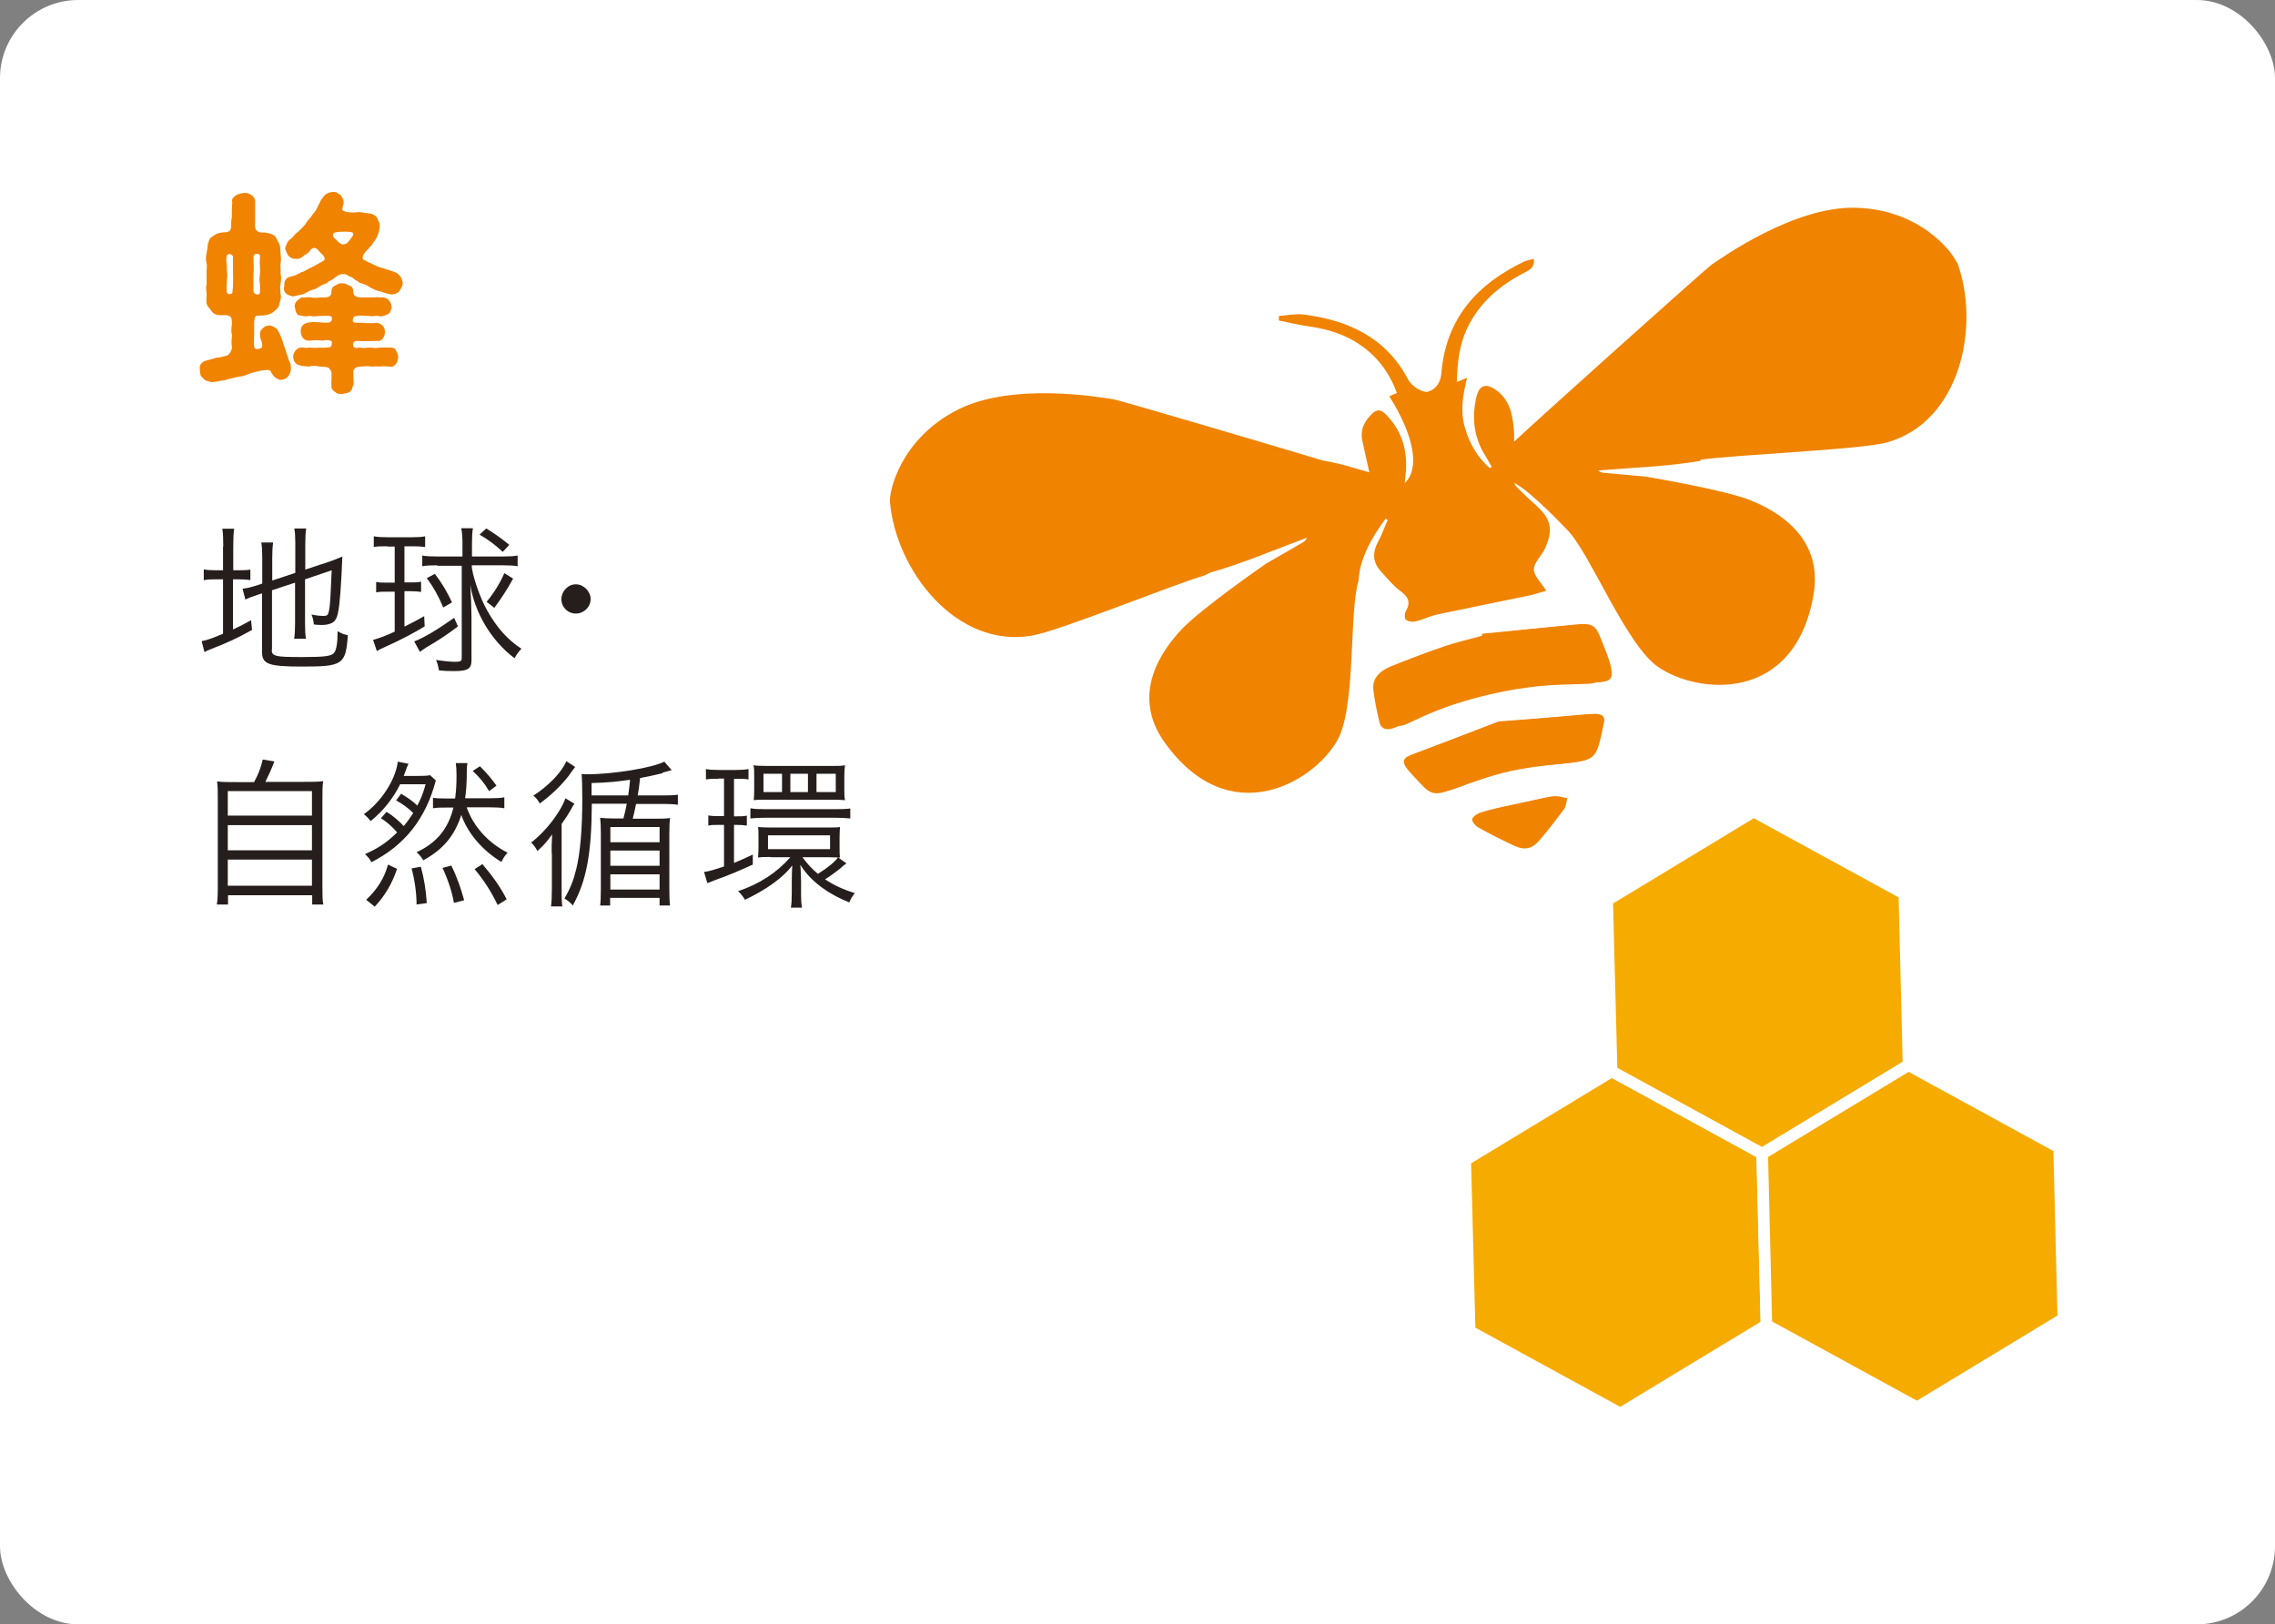 <svg viewBox="0 0 95.68 68.33" xmlns="http://www.w3.org/2000/svg"><rect x="0" y="0" width="95.68" height="68.33" fill="#808080" stroke="none"/><rect fill="#fff" height="68.33" rx="3.29" width="95.68"/><path d="m12.23 15.41c.03.18-.05.37-.13.43-.05.1-.21.14-.31.14-.14-.02-.3-.14-.39-.33-.04-.15-.28-.06-.42-.06-.25.06-.37.08-.51.14-.17.07-.29.11-.4.11-.11.03-.27.05-.38.09-.09 0-.24.09-.35.08-.2.03-.42.09-.51.05-.11-.04-.21-.03-.3-.17-.12-.06-.11-.19-.12-.33-.04-.19.05-.31.22-.38.17-.05.29-.07.46-.13.27-.02.3-.06.45-.09.11-.04.19-.19.22-.33-.04-.22-.02-.35 0-.53-.05-.14-.03-.31 0-.52-.02-.05 0-.18-.06-.25-.12-.09-.25-.08-.37-.07-.26 0-.36-.06-.46-.21-.06-.1-.15-.14-.18-.29-.02-.11 0-.21 0-.37 0-.14-.05-.26 0-.43 0-.16 0-.3 0-.44-.02-.14.03-.27 0-.44-.04-.11-.04-.26 0-.43.02-.08.04-.25.05-.37.05-.15.05-.24.19-.33.09-.05.16-.14.41-.17.13-.02.29.02.36-.13.05-.16 0-.35.05-.48 0-.16 0-.49.02-.67-.05-.1.04-.2.15-.28.11-.07.24-.09.33-.1.15-.02.24.03.33.09.07.05.17.16.15.29v.34.45c0 .22-.03.34.09.43.06.07.22.07.33.06.24.04.41.11.46.22.05.12.11.18.15.3.05.13.02.23.04.34 0 .11.04.28 0 .43-.02.15.02.33 0 .44.04.14.02.26 0 .44-.04.18 0 .25 0 .44.04.11 0 .24-.05.37 0 .16-.11.24-.2.32-.12.11-.22.14-.31.16-.15.05-.19.02-.4.04-.09-.03-.14.08-.15.26v.46c0 .16-.02.38 0 .6.05.14.23.07.28.05.09-.05.07-.21-.02-.43-.03-.24-.02-.29.1-.41.11-.1.16-.11.28-.12.1 0 .27.1.33.16.08.14.12.22.17.35.08.19.12.39.17.49.05.15.05.21.11.32 0 .14.12.24.12.38m-2.43-4.59c-.03-.14-.23-.14-.26-.05-.04.16-.02.29 0 .39 0 .12 0 .31.02.39 0 .15-.02.27-.02.36 0 .1-.02.22 0 .42.03.08.25.1.24-.04.03-.26.03-.55.02-.77 0-.33 0-.52 0-.7m1.02 1.59c.05 0 .1-.02.11-.06.02-.21 0-.28 0-.43-.04-.11 0-.25 0-.37.03-.13 0-.24 0-.37-.02-.16.02-.22 0-.43-.02-.05-.26-.12-.27.09 0 .28.03.52 0 .72v.68c0 .11.08.16.16.17m5.98-.14c-.12.12-.23.12-.33.14-.14-.02-.37-.09-.47-.13-.17-.02-.26-.09-.42-.16-.11-.08-.24-.15-.41-.19-.07 0-.1-.09-.21-.12-.06-.05-.14-.14-.29-.17-.09-.11-.35-.14-.53.02-.16.12-.23.18-.32.19-.05.1-.12.09-.23.14-.16.06-.29.2-.44.22-.2.04-.28.17-.46.2-.11.02-.27.06-.36.08-.12-.03-.23-.05-.3-.13-.09-.05-.11-.23-.07-.3-.02-.21.06-.36.25-.4.18-.03.33-.11.47-.19.13-.02.24-.13.39-.19.14-.06.35-.18.55-.3.09-.06 0-.22-.16-.34-.1-.16-.25-.26-.38-.13-.09.12-.17.2-.27.24-.14.13-.22.17-.38.16-.16 0-.24-.07-.31-.14-.06-.1-.1-.19-.13-.3.04-.14.1-.27.17-.35.16-.08.21-.25.37-.34.15-.15.21-.2.33-.35.07-.15.21-.24.31-.42.12-.11.14-.21.25-.41.05-.08.05-.14.13-.23.12-.2.29-.27.44-.27.14-.04.24.08.33.12.05.07.15.2.13.36-.03.15-.12.31.04.33.24.08.48.04.65.03.18.05.46.04.57.11s.17.12.18.22c.04.06.09.14.08.28 0 .09-.05.29-.09.37-.04.15-.14.24-.22.36 0 .08-.11.09-.14.18-.07.09-.14.11-.19.21-.1.13-.11.29.02.3.14.1.29.13.36.18.08.04.19.1.32.13.12.02.18.07.33.1.22.08.34.1.44.23.09.08.11.19.14.31 0 .14-.09.26-.14.33m-.15 2.51c.05.08.09.17.1.28-.03.13-.03.25-.1.28-.06.12-.2.14-.26.12-.11 0-.3-.03-.41 0-.17-.02-.27 0-.38 0-.1-.04-.28 0-.43 0-.27 0-.33.16-.31.28 0 .25.03.41 0 .5-.05.1-.06.25-.15.28-.05.05-.2.07-.31.09-.14.02-.21 0-.32-.09-.07-.04-.16-.13-.14-.28-.02-.13.02-.24 0-.51 0-.06-.03-.12-.09-.19-.09-.09-.26-.06-.4-.08-.17-.04-.36-.04-.46 0-.11-.02-.24 0-.37-.05-.17-.03-.27-.14-.29-.36 0-.16.12-.35.3-.39.12-.02.24.04.36 0 .13 0 .28.03.46 0 .07.02.21 0 .33 0 .14 0 .18-.05.18-.23 0-.09-.27-.1-.37-.06-.32-.04-.49 0-.62 0-.21 0-.32-.21-.32-.38-.02-.14.06-.35.32-.38.19-.04.36-.02.62 0 .34.02.37-.03.37-.22-.04-.08-.15-.07-.47-.06-.14 0-.33.04-.42 0-.12 0-.25.04-.34 0-.14-.04-.21 0-.25-.12-.07-.04-.05-.21-.09-.27 0-.08.02-.15.1-.25.09-.04.15-.15.24-.14.06.03.21-.03.34 0 .08.02.21.03.42 0 .24.02.46 0 .45-.24 0-.12.05-.23.17-.26.09-.07.19-.11.3-.09.08-.02.15.04.28.09.09.04.15.06.17.26 0 .22.16.25.47.24h.45c.09-.03.23.02.35 0 .23.04.32.23.34.39.02.08-.04.16-.09.27-.04.05-.17.09-.25.12-.07.05-.24-.02-.35 0-.12.04-.59-.05-.73 0-.19 0-.22.07-.21.23.02.07.22.06.39.06.31.02.47.02.63 0 .22.05.33.19.33.38s-.12.42-.33.38c-.19 0-.61.03-.87 0-.2.05-.13.17-.13.24.05.06.13.07.27.04.18.04.3 0 .47 0 .16.03.28.02.38 0h.41c.14 0 .24.03.26.12m-1.8-4.94c-.06-.05-.21-.06-.52-.05-.38 0-.41.15-.21.32.13.14.26.25.37.2.1 0 .2-.14.34-.34.03-.05.05-.09 0-.13" fill="#f08300"/><path d="m61.62 48.79.18 7.2 6.34 3.47 6.15-3.73-.18-7.2-6.34-3.47z" fill="#f6ab00"/><path d="m61.56 56.14-.19-7.49 6.4-3.88 6.59 3.61.19 7.48-6.4 3.88-6.58-3.61zm.31-7.21.18 6.92 6.09 3.33 5.91-3.58-.17-6.92-6.09-3.33-5.91 3.58z" fill="#fff"/><path d="m67.59 37.86.18 7.2 6.34 3.47 6.15-3.73-.18-7.2-6.34-3.47z" fill="#f6ab00"/><path d="m67.53 45.21-.19-7.49 6.4-3.88 6.59 3.6.19 7.49-6.4 3.88-6.58-3.61zm.31-7.21.18 6.92 6.09 3.33 5.91-3.58-.17-6.92-6.09-3.33-5.91 3.58z" fill="#fff"/><path d="m74.11 48.53.18 7.2 6.34 3.47 6.15-3.73-.18-7.2-6.34-3.47z" fill="#f6ab00"/><path d="m74.05 55.88-.19-7.48 6.4-3.88 6.59 3.6.19 7.49-6.4 3.88-6.58-3.61zm.31-7.21.17 6.92 6.09 3.33 5.91-3.58-.17-6.92-6.09-3.33z" fill="#fff"/><g fill="#f08300"><path d="m62.34 26.67s0 .04 0 .07c-.53.15-1.07.27-1.6.45-.61.21-1.22.46-1.82.71-.41.18-.71.48-.64.97.06.45.16.89.26 1.34.07.31.28.39.56.27.14-.05.27-.12.4-.18 1.66-.79 3.39-1.3 5.23-1.45.65-.05 1.3-.06 1.95-.08.53-.01.66-.12.54-.64-.1-.43-.28-.84-.43-1.25-.17-.46-.34-.59-.83-.56-1.21.1-2.42.22-3.63.34m.7 3.69c-.19.07-.38.14-.56.21-.88.35-1.76.68-2.64 1.04-.34.14-.38.3-.17.6.16.22.34.42.51.63.41.5.59.51 1.17.29.73-.28 1.48-.56 2.24-.72.81-.18 1.65-.22 2.48-.31.47-.05.67-.19.78-.64.08-.32.13-.65.18-.98.04-.26-.1-.37-.34-.37s-.47.02-.7.03c-.99.07-1.98.15-2.97.22m.9 3.44c-.47.1-.94.19-1.4.32-.13.04-.33.16-.34.27s.12.29.24.36c.45.28.9.55 1.37.8.4.21.68.15.96-.23.3-.4.59-.82.87-1.24.08-.13.08-.31.12-.47-.16-.03-.33-.12-.49-.09-.45.07-.89.19-1.34.28"/><path d="m62.33 26.69c1.35-.15 2.7-.3 4.06-.43.55-.05.73.07.91.54.16.41.35.82.45 1.25.12.52-.03.63-.62.66-.73.03-1.45.06-2.18.13-2.05.19-4 .75-5.87 1.59-.15.07-.3.13-.45.19-.32.12-.55.05-.62-.26-.1-.44-.2-.89-.25-1.34-.06-.49.28-.8.74-.99.67-.27 1.36-.54 2.05-.76.59-.19 1.19-.33 1.79-.49v-.07z"/><path d="m63 30.38c1.1-.1 2.21-.2 3.32-.3.26-.02.52-.05.78-.05s.42.11.36.36c-.07.33-.13.66-.23.99-.14.45-.37.6-.89.67-.93.11-1.87.18-2.78.38-.86.19-1.69.49-2.52.79-.66.24-.86.22-1.3-.26-.19-.21-.39-.4-.56-.62-.23-.3-.18-.46.2-.6.99-.38 1.98-.74 2.98-1.11.21-.08.41-.15.63-.23"/><path d="m63.88 33.82c.5-.11 1-.24 1.5-.32.17-.03.36.05.54.08-.05.16-.05.34-.15.47-.32.43-.65.86-1 1.27-.33.39-.64.46-1.08.26-.51-.24-1.02-.49-1.51-.77-.13-.07-.28-.25-.26-.36.02-.1.23-.24.38-.28.52-.14 1.05-.24 1.58-.36z"/><path d="m82.29 11.04c-.17-.44-1.55-2.23-4.23-2.3-2.6-.08-5.67 2.12-6.07 2.39-.22.15-7.33 6.52-8.31 7.45 0-.2 0-.34-.01-.48-.05-.65-.17-1.28-.75-1.69-.43-.31-.71-.21-.83.3-.2.88-.1 1.71.39 2.48.09.15.17.3.26.45-.03.02-.06.04-.09.05-.52-.46-.85-1.04-1.04-1.7-.2-.69-.09-1.37.09-2.1-.17.07-.28.12-.43.18.02-.8.1-1.55.43-2.25.52-1.1 1.39-1.83 2.45-2.37.22-.11.4-.23.36-.56-.14.04-.28.06-.4.11-1.99.95-3.3 2.4-3.49 4.7-.03.35-.19.65-.54.77-.22.08-.7-.21-.85-.49-.93-1.78-2.52-2.51-4.41-2.75-.33-.04-.68.04-1.03.06 0 .06 0 .12-.01.19.42.09.84.19 1.27.25.78.11 1.51.33 2.16.78.73.5 1.23 1.18 1.54 2.02-.13.06-.22.1-.32.14 1.04 1.65 1.3 3.04.65 3.65.02-.19.03-.35.05-.51.06-.93-.2-1.75-.88-2.41-.19-.18-.35-.18-.54 0-.33.32-.52.68-.41 1.16.09.42.18.83.29 1.31-.26-.08-.46-.13-.66-.19-.43-.14-.87-.23-1.3-.31-3.13-.94-8.58-2.54-8.78-2.57-.48-.07-4.22-.75-6.56.43-2.41 1.22-2.9 3.42-2.86 3.89.25 2.87 2.78 6.16 5.96 5.62 1.15-.19 5.89-2.13 7.26-2.53l.24-.12c1.38-.39 2.7-.96 4.05-1.46 0 0 .02 0 .03-.01-.04.09-.1.15-.18.2-.51.3-1.03.59-1.54.89 0 0-2.72 1.88-3.55 2.76s-2.17 2.73-.72 4.76c2.71 3.79 6.24 1.69 7.25-.06.82-1.41.49-5.4.91-6.76.02-.02-.08-.98 1.13-2.58.02-.03.06.03.09.05-.13.29-.23.59-.38.87-.26.46-.27.89.1 1.29.26.28.5.59.8.81.33.24.47.47.25.85-.06.1-.07.31 0 .37.09.08.28.1.4.07.31-.07.6-.22.91-.29 1.27-.27 2.55-.52 3.83-.79.25-.05.5-.14.76-.21-.22-.35-.52-.62-.52-.9 0-.29.32-.56.46-.86.38-.84.26-1.28-.43-1.89-.26-.22-.5-.47-.75-.71-.05-.05-.07-.12-.11-.18.77.4 2.27 2.03 2.29 2.04.96 1.05 2.43 4.79 3.77 5.71 1.66 1.14 5.73 1.55 6.53-3.03.43-2.45-1.57-3.56-2.69-4s-4.37-.98-4.37-.98c-.59-.06-1.17-.1-1.76-.16-.08 0-.16-.04-.24-.1h.03c1.42-.12 2.85-.16 4.26-.4l.02-.05c1.4-.21 6.74-.42 7.85-.73 3.08-.87 3.94-4.91 2.93-7.61"/></g><g fill="#251e1c"><path d="m9.39 22.99c0-.34-.01-.59-.04-.75h.5c-.03.18-.04.43-.04.75v1h.19c.27 0 .43-.01.53-.03v.44c-.14-.02-.31-.03-.54-.03h-.19v2.11c.28-.13.42-.2.76-.39l.04.41c-.61.34-1.04.54-1.74.81-.15.06-.19.08-.26.12l-.12-.46c.23-.04.45-.12.9-.31v-2.29h-.25c-.29 0-.4 0-.56.04v-.46c.12.03.3.04.56.04h.25v-1zm2.04 4.34c0 .16.04.21.21.26.16.04.46.05 1.08.05.96 0 1.24-.04 1.34-.19.09-.12.14-.42.14-.9.14.09.24.13.43.17-.09 1.24-.21 1.32-1.93 1.32-1.41 0-1.68-.1-1.68-.62v-2.46l-.15.05c-.36.12-.4.14-.55.21l-.12-.46c.17-.01.33-.05.59-.13l.24-.08v-1.05c0-.3-.01-.51-.04-.68h.5c-.03.18-.04.39-.04.66v.94l.97-.32v-1.25c0-.27-.01-.44-.04-.62h.5c-.03.16-.04.42-.04.63v1.1l1.03-.34c.2-.07.37-.14.53-.21-.05 1.23-.11 2.03-.18 2.34-.05.27-.13.39-.27.46-.11.05-.24.08-.4.08-.09 0-.21 0-.35-.02-.01-.15-.05-.31-.1-.42.18.04.36.06.51.06s.19-.03.23-.23c.05-.24.07-.73.11-1.69l-1.12.38v1.86c0 .25.01.49.04.64h-.5c.03-.15.04-.38.04-.65v-1.71l-.97.32v2.51z"/><path d="m16.28 22.98c-.27 0-.4 0-.56.03v-.45c.16.03.33.04.58.04h1.03c.24 0 .4-.01.55-.04v.45c-.13-.02-.32-.03-.53-.03h-.34v1.52h.25c.22 0 .29 0 .45-.03v.43c-.14-.02-.25-.03-.45-.03h-.25v1.49c.36-.18.49-.25.83-.44l.02.43c-.44.27-1.03.58-1.59.83-.22.1-.31.14-.42.21l-.16-.47c.25-.07.6-.2.91-.35v-1.68h-.33c-.19 0-.31 0-.45.03v-.44c.13.03.25.03.46.03h.32v-1.52h-.3zm2.98 3.37c-.49.37-.79.57-1.34.89-.11.07-.16.11-.26.18l-.24-.44c.37-.13.99-.5 1.68-.99zm-.86-2.57c-.28 0-.49.01-.64.04v-.45c.16.03.38.04.66.04h1.03v-.52c0-.26-.01-.47-.05-.67h.49c-.03.16-.04.39-.04.65v.54h1.27c.26 0 .49-.01.65-.04v.45c-.14-.03-.39-.04-.64-.04h-1.29c0 .37.36 1.41.66 1.92.4.71.86 1.22 1.43 1.59-.11.11-.21.25-.29.4-.97-.73-1.67-1.9-1.86-3.08.03.47.05 1.06.05 1.36v1.79c0 .37-.14.47-.73.47-.19 0-.34 0-.64-.03-.03-.18-.06-.29-.12-.44.32.05.6.08.82.08.21 0 .26-.03.26-.17v-3.87h-1.04zm.24 1.77c-.2-.48-.42-.87-.69-1.23l.34-.18c.31.41.51.75.72 1.2l-.36.21zm2.51-2.33c-.31-.29-.6-.51-.98-.73l.28-.26c.36.22.67.44.97.69l-.27.29zm-.68 2.09c.27-.32.56-.77.74-1.2l.37.23c-.22.41-.5.84-.79 1.23l-.32-.25z"/><path d="m24.84 25.2c0 .34-.29.61-.62.61-.34 0-.61-.27-.61-.61 0-.32.27-.62.61-.62.32 0 .62.29.62.62"/><path d="m10.69 32.89c.18-.32.29-.63.36-.94l.49.08c-.12.32-.26.62-.38.86h1.62c.36 0 .61 0 .81-.03-.03.21-.03.42-.03.83v3.59c0 .4 0 .6.04.77h-.47v-.39h-3.54v.39h-.47c.03-.18.04-.4.04-.77v-3.58c0-.4 0-.62-.03-.83.2.03.44.03.79.03h.77zm-1.11 1.42h3.54v-1.03h-3.54zm0 1.46h3.54v-1.06h-3.54zm0 1.49h3.54v-1.1h-3.54z"/><path d="m16.27 34.16c.24.14.53.39.71.59.14-.16.29-.38.4-.55-.21-.21-.45-.38-.72-.53l.21-.28c.27.16.52.33.68.5.15-.28.25-.53.35-.9h-1.07c-.29.59-.72 1.13-1.24 1.55-.08-.1-.19-.22-.29-.29.73-.51 1.34-1.45 1.43-2.21l.45.09c-.05.1-.07.15-.2.51h.6c.18 0 .36 0 .51-.03l.24.22c-.42 1.61-1.31 2.73-2.71 3.44-.07-.14-.15-.23-.27-.34.55-.24.92-.49 1.35-.91-.16-.21-.46-.47-.68-.6l.24-.27zm-.87 3.69c.45-.42.76-.9.92-1.48l.38.18c-.22.64-.51 1.13-.94 1.59zm2.12.21c0-.52-.09-1.09-.21-1.53l.39-.07c.14.51.21.97.25 1.53l-.44.06zm2.11-4.09c.28.79.89 1.48 1.72 1.9-.1.1-.19.23-.26.39-.8-.48-1.42-1.21-1.69-1.98-.28.88-.77 1.46-1.6 1.91-.05-.1-.17-.25-.28-.34.84-.39 1.33-.98 1.55-1.88h-.24c-.28 0-.41 0-.62.03v-.44c.12.02.36.03.62.03h.31c.04-.29.06-.57.06-.98 0-.18-.01-.35-.03-.51h.49c-.03.16-.03.3-.03.53 0 .31-.03.72-.07.95h.99c.26 0 .52-.01.66-.04v.46c-.15-.03-.39-.04-.64-.04h-.92zm-.54 4.01c-.08-.48-.27-1.03-.48-1.47l.37-.1c.23.46.41.97.54 1.46zm1.1-5.74c.28.27.53.58.69.81l-.31.23c-.2-.34-.38-.56-.69-.85l.31-.2zm.74 5.83c-.29-.6-.58-1.04-.97-1.51l.33-.21c.46.55.74.94 1.02 1.48z"/><path d="m23.2 35.89c0-.23 0-.44.02-.79-.19.27-.35.46-.62.7-.05-.11-.14-.24-.26-.36.59-.44 1.23-1.26 1.44-1.86l.38.23c-.05.06-.07.1-.14.23-.13.23-.26.43-.4.62v2.7c0 .34 0 .6.03.77h-.48c.03-.15.04-.44.04-.77v-1.47zm.99-3.63s-.05.07-.08.11c-.01.01-.08.1-.18.25-.34.44-.75.83-1.23 1.18-.07-.13-.16-.25-.27-.33.65-.42 1.18-.97 1.39-1.45l.38.25zm3.66.27c-.2.05-.61.14-.93.2-.04.37-.05.45-.1.73h1.16c.21 0 .42-.01.53-.03v.42c-.19-.02-.33-.03-.52-.03h-1.24c-.05.25-.08.4-.14.62h.91c.26 0 .5 0 .66-.03-.02.16-.03.35-.03.68v2.28c0 .32.01.59.03.72h-.44v-.32h-2.08v.32h-.42c.02-.15.03-.36.03-.69v-2.32c0-.32-.01-.51-.03-.68.16.02.34.03.58.03h.4c.08-.32.09-.36.14-.62h-1.47c-.01 2.12-.23 3.25-.8 4.28-.1-.12-.21-.21-.35-.29.24-.42.37-.74.49-1.22.17-.67.26-1.71.26-2.95 0-.52-.01-.84-.03-1.07.08 0 .17.01.25.01 1.08 0 2.73-.27 3.23-.53l.31.36c-.08.02-.14.03-.16.04l-.22.06zm-1.43.93c.04-.28.05-.35.08-.66-.54.08-.9.12-1.62.14v.52h1.53zm-.75 1.97h2.07v-.64h-2.07zm0 .99h2.07v-.64h-2.07zm0 1h2.07v-.64h-2.07z"/><path d="m30.22 32.76c-.25 0-.38 0-.53.03v-.44c.14.03.32.04.56.04h.66c.25 0 .42-.01.57-.04v.44c-.15-.03-.27-.03-.51-.03h-.1v1.58h.1c.19 0 .3 0 .44-.03v.42c-.12-.02-.27-.03-.44-.03h-.1v1.6c.25-.1.42-.18.79-.35v.42c-.59.27-.99.44-1.55.64-.21.08-.26.1-.36.14l-.14-.47c.19-.02.45-.1.84-.23v-1.75h-.21c-.21 0-.32 0-.45.03v-.43c.12.03.27.03.45.03h.21v-1.58h-.23zm2.18 3.29c-.3 0-.35 0-.52.02.01-.08.02-.25.02-.41v-.45c0-.18 0-.32-.02-.42.13.01.31.02.53.02h2.37c.27 0 .42 0 .55-.02-.01.08-.02.26-.02.42v.45c0 .16 0 .33.02.41-.04 0-.05 0-.08 0l.35.25-.03.02-.05.04s-.05.03-.07.05l-.06.06c-.27.22-.47.36-.69.5.36.24.74.42 1.25.58-.1.12-.19.28-.23.39-.95-.38-1.65-.92-2.06-1.58.01.15.02.22.03.65v.51c0 .32.01.5.04.64h-.47c.03-.14.04-.35.04-.65v-.49c0-.23.01-.5.02-.63-.4.52-1.1 1.02-1.99 1.44-.07-.12-.18-.27-.29-.36.91-.31 1.62-.77 2.2-1.43h-.83zm-.84-2.05c.14.03.37.04.64.04h2.93c.25 0 .49-.01.63-.03v.42c-.18-.02-.37-.03-.62-.03h-2.95c-.26 0-.47.01-.63.03v-.42zm.16-1.36c0-.2 0-.32-.03-.45.1.02.27.03.53.03h2.79c.25 0 .42 0 .53-.03-.02.14-.03.28-.03.44v.58c0 .16 0 .32.03.45-.12-.01-.29-.02-.51-.02h-2.8c-.27 0-.38 0-.53.02.01-.12.02-.19.02-.46v-.55zm1.17-.09h-.78v.77h.78zm-.59 3.17h2.61v-.58h-2.61zm1.68-3.17h-.74v.77h.74zm-.24 3.5c.23.31.41.5.66.71.42-.26.74-.53.84-.69-.13 0-.23-.01-.4-.01h-1.1zm1.41-3.5h-.81v.77h.81z"/></g></svg>